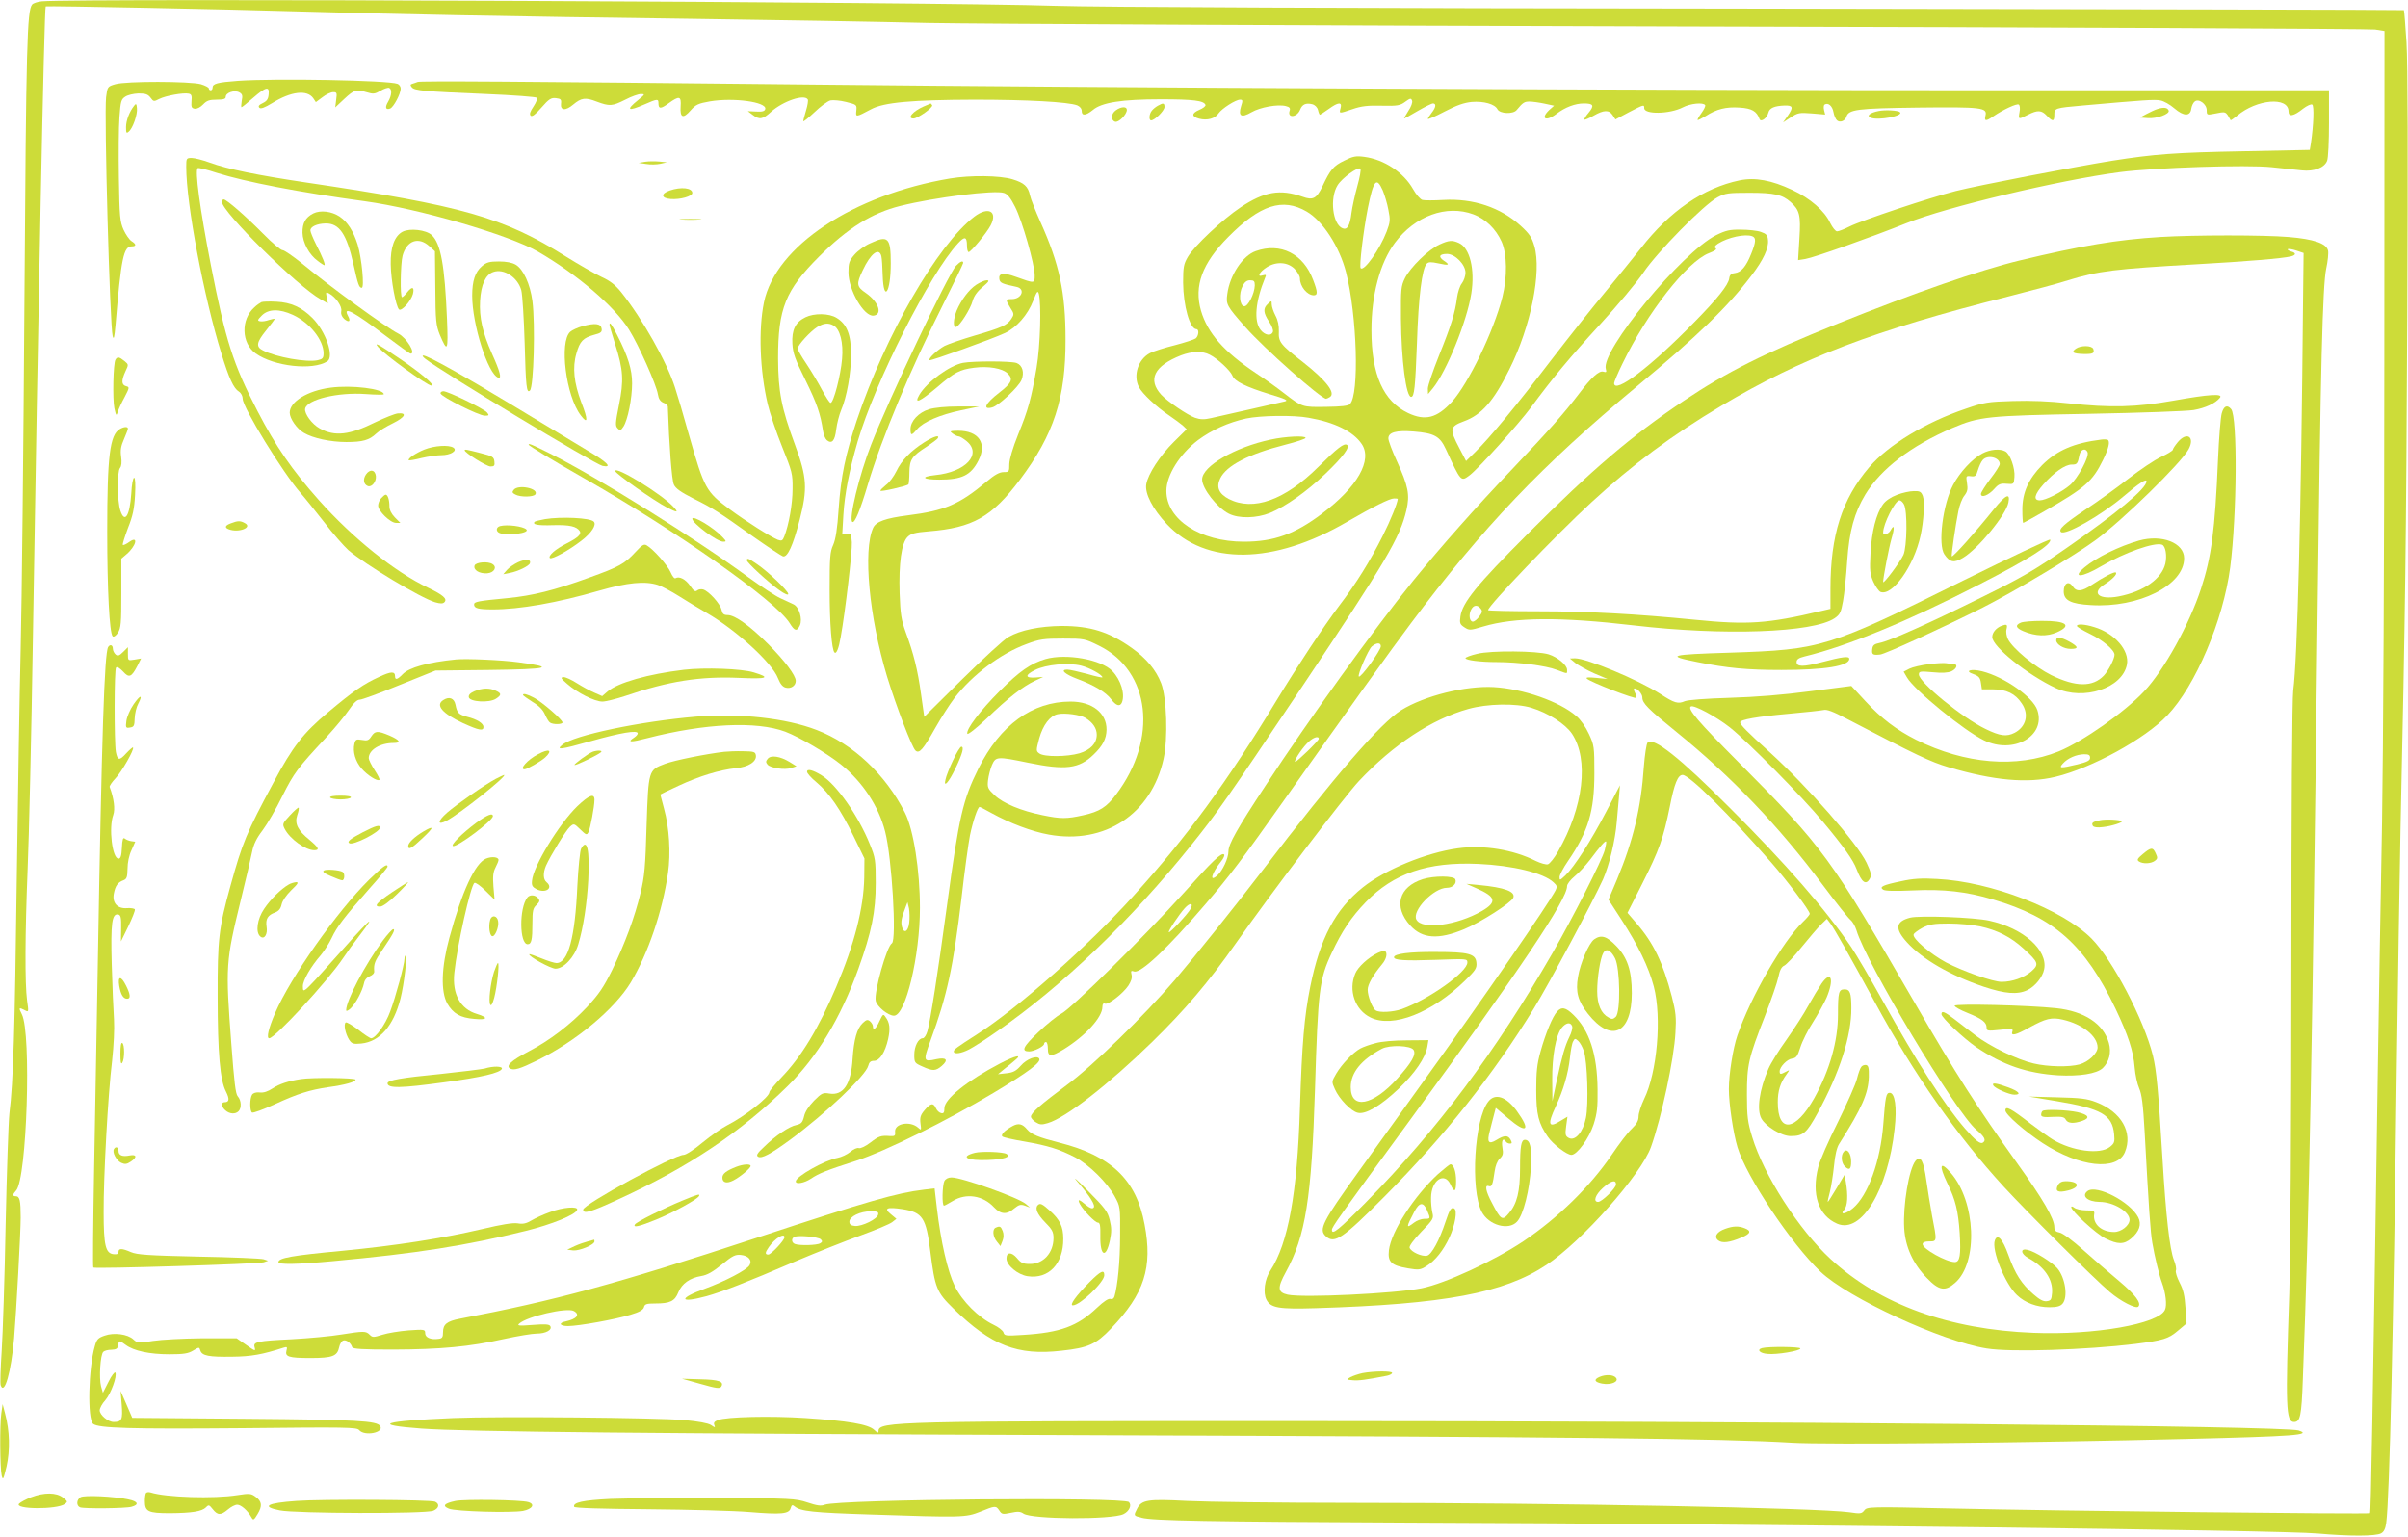 <?xml version="1.0" standalone="no"?>
<!DOCTYPE svg PUBLIC "-//W3C//DTD SVG 20010904//EN"
 "http://www.w3.org/TR/2001/REC-SVG-20010904/DTD/svg10.dtd">
<svg version="1.0" xmlns="http://www.w3.org/2000/svg"
 width="1280pt" height="817pt" viewBox="0 0 1280 817"
 preserveAspectRatio="xMidYMid meet">
<g transform="translate(0,817) scale(0.1,-0.1)"
fill="#cddc39" stroke="none">
<path d="M223 8163 c-23 -2 -46 -10 -52 -17 -27 -33 -32 -207 -41 -1571 -5
-781 -14 -1616 -20 -1855 -6 -239 -15 -795 -21 -1235 -10 -786 -18 -1066 -39
-1235 -5 -47 -14 -312 -20 -590 -5 -278 -15 -580 -21 -672 -6 -92 -9 -175 -5
-184 20 -53 55 72 71 251 12 145 35 563 35 642 0 90 -5 113 -26 113 -18 0 -18
9 2 31 57 63 82 837 30 937 -18 35 -16 38 16 21 21 -11 21 -10 12 52 -12 90
-11 353 3 699 7 162 20 714 28 1225 27 1699 60 3354 68 3361 4 4 995 -16 1312
-26 464 -14 1166 -28 2115 -40 448 -6 1018 -16 1265 -22 248 -5 2068 -14 4045
-19 1977 -4 3618 -12 3645 -16 l50 -8 -1 -1775 c0 -976 -6 -2070 -12 -2430 -7
-360 -17 -972 -23 -1360 -27 -1798 -36 -2310 -41 -2315 -6 -6 -1654 12 -2228
25 -436 10 -445 9 -460 -10 -14 -18 -21 -19 -80 -10 -168 23 -1547 50 -2655
50 -374 0 -763 5 -865 10 -208 11 -241 6 -265 -40 -20 -39 -20 -38 23 -49 58
-16 353 -21 1417 -26 1938 -7 4640 -40 4835 -58 168 -15 308 -15 337 1 15 8
23 25 27 55 18 129 39 1052 56 2407 6 443 15 1014 20 1270 26 1198 30 1529 36
2735 4 856 3 1347 -4 1459 -6 92 -12 170 -14 172 -2 2 -1545 5 -3429 8 -2184
2 -3538 8 -3739 15 -598 21 -5197 41 -5387 24z"/>
<path d="M1265 7740 c-109 -8 -135 -15 -135 -36 0 -8 -4 -14 -10 -14 -5 0 -10
4 -10 10 0 5 -19 15 -42 22 -58 16 -399 17 -455 0 -41 -12 -42 -13 -49 -69
-11 -90 20 -1214 35 -1270 6 -21 9 -8 15 57 30 359 43 420 86 420 26 0 25 12
-1 28 -11 7 -30 34 -42 60 -19 43 -22 69 -25 276 -2 126 -1 271 3 323 6 84 9
95 31 109 13 9 44 16 70 17 37 0 50 -4 64 -22 16 -22 18 -22 47 -7 34 17 127
34 156 28 15 -3 18 -11 15 -40 -2 -31 0 -37 17 -40 12 -2 31 8 45 23 19 20 33
25 72 25 36 0 48 4 48 15 0 22 46 38 72 24 16 -9 19 -17 13 -45 -3 -19 -4 -34
-1 -34 3 0 31 23 62 50 68 59 87 63 82 18 -2 -25 -10 -36 -31 -46 -21 -10 -26
-17 -18 -25 7 -7 27 0 68 25 100 62 185 72 218 26 l14 -21 35 26 c19 15 45 27
57 27 20 0 21 -4 16 -41 l-5 -40 48 45 c53 49 62 52 121 35 32 -10 42 -9 71 8
18 11 39 18 46 16 17 -7 15 -40 -5 -74 -18 -30 -13 -45 11 -36 18 7 56 78 56
106 0 10 -8 22 -17 25 -49 19 -647 30 -848 16z"/>
<path d="M2220 7734 c-8 -3 -21 -8 -29 -10 -10 -3 -11 -7 -2 -18 15 -18 63
-22 396 -36 143 -6 264 -15 269 -20 4 -4 -4 -25 -18 -46 -18 -27 -23 -41 -15
-49 7 -7 25 6 57 43 40 46 52 53 77 50 26 -3 30 -7 27 -30 -4 -36 25 -38 65
-4 43 36 65 39 124 16 70 -26 83 -25 153 10 32 17 70 30 83 30 23 0 22 -2 -15
-32 -67 -54 -55 -62 34 -23 68 30 74 30 74 7 0 -32 12 -32 53 -2 58 42 69 40
65 -16 -4 -60 13 -67 53 -21 27 31 41 37 103 48 125 21 301 -3 294 -40 -3 -12
-14 -16 -48 -14 l-45 2 25 -19 c36 -28 55 -25 98 15 65 58 178 96 196 66 3 -5
-1 -31 -9 -57 -8 -27 -15 -53 -15 -58 0 -5 26 16 59 47 32 31 70 59 85 63 14
3 52 0 83 -8 57 -14 58 -15 55 -46 -4 -36 -3 -36 78 7 68 37 218 50 550 51
281 0 498 -12 546 -30 14 -6 24 -17 24 -30 0 -27 22 -25 59 5 46 40 155 57
361 57 172 0 230 -7 238 -30 2 -6 -13 -18 -33 -26 -42 -18 -42 -36 -1 -47 42
-11 85 0 103 28 18 26 91 73 115 73 14 0 15 -5 5 -35 -16 -53 1 -63 55 -32 46
27 140 44 183 33 20 -5 25 -11 20 -25 -13 -41 40 -35 56 6 11 28 30 37 64 29
15 -4 27 -16 31 -31 3 -14 8 -25 10 -25 2 0 23 14 46 30 52 38 73 39 64 5 -8
-30 -10 -30 64 -5 46 16 82 20 155 18 84 -2 98 1 125 21 26 19 31 20 36 6 4
-9 -5 -33 -20 -55 -14 -22 -24 -40 -22 -40 2 0 35 18 72 40 38 22 74 40 81 40
19 0 16 -21 -7 -50 -11 -14 -20 -28 -20 -32 0 -4 40 13 89 39 65 34 104 47
144 51 64 5 123 -11 137 -39 13 -24 83 -27 102 -4 33 40 41 45 68 45 16 0 52
-5 80 -11 l51 -11 -26 -23 c-49 -47 -17 -63 39 -20 46 35 99 55 145 55 52 0
57 -11 25 -50 -15 -17 -24 -33 -22 -36 3 -2 25 7 49 21 54 31 82 32 101 3 l15
-23 71 38 c81 42 82 42 82 22 0 -34 135 -32 205 4 40 21 109 28 119 12 3 -4
-6 -23 -19 -41 -14 -19 -23 -35 -21 -38 2 -2 21 8 43 21 57 37 108 50 180 45
65 -4 91 -19 106 -61 7 -19 40 5 47 34 6 25 32 36 87 38 43 1 47 -9 17 -53
l-26 -37 41 27 c38 25 47 26 112 21 l71 -6 -6 24 c-3 13 -2 26 3 29 19 12 41
-7 47 -40 3 -18 12 -38 19 -44 16 -14 43 -3 50 20 12 38 57 44 380 48 340 4
370 0 359 -43 -7 -30 2 -31 41 -4 54 37 126 70 136 63 6 -4 8 -20 4 -40 -7
-40 -6 -40 45 -14 51 26 72 25 100 -5 31 -33 40 -32 40 4 0 36 2 37 150 50
328 29 382 33 413 27 19 -3 52 -22 75 -42 50 -43 85 -43 90 -2 2 14 10 32 18
38 21 18 64 -13 64 -46 0 -25 2 -26 38 -19 66 13 62 15 89 -34 1 -2 17 9 35
24 104 88 273 102 273 23 0 -31 27 -26 77 14 21 16 43 26 49 22 11 -7 7 -111
-7 -205 l-6 -36 -345 -7 c-374 -7 -479 -15 -708 -51 -203 -33 -707 -130 -830
-161 -135 -34 -500 -156 -563 -188 -28 -14 -58 -26 -67 -26 -8 0 -24 20 -36
44 -30 65 -107 132 -202 176 -110 52 -198 68 -280 51 -192 -40 -371 -163 -525
-361 -37 -47 -121 -150 -187 -230 -67 -80 -197 -244 -290 -365 -188 -246 -329
-416 -403 -488 l-49 -48 -36 69 c-53 101 -51 114 24 142 94 34 158 106 242
276 114 227 173 519 133 656 -13 45 -26 65 -72 107 -107 98 -253 147 -411 138
-51 -3 -101 -3 -112 0 -11 3 -34 29 -50 58 -50 88 -153 157 -259 171 -44 6
-60 3 -106 -20 -58 -28 -75 -48 -117 -138 -31 -64 -50 -74 -105 -54 -119 42
-203 28 -329 -56 -96 -64 -247 -206 -281 -264 -22 -38 -25 -54 -25 -136 1
-125 36 -248 71 -248 15 0 12 -36 -4 -49 -8 -6 -57 -22 -110 -36 -53 -13 -113
-32 -133 -42 -63 -33 -91 -119 -59 -181 18 -35 95 -107 161 -151 28 -19 60
-43 72 -53 l21 -20 -67 -66 c-75 -74 -139 -173 -148 -227 -8 -49 34 -131 109
-211 208 -221 567 -217 959 12 138 80 226 124 249 124 11 0 20 -1 20 -2 -1
-22 -39 -116 -80 -197 -67 -134 -141 -253 -231 -371 -83 -110 -221 -319 -334
-505 -262 -432 -473 -721 -761 -1039 -236 -262 -617 -599 -829 -734 -111 -71
-125 -82 -125 -92 0 -17 39 -11 82 11 23 12 89 54 147 95 350 243 715 594
1034 992 140 175 182 235 589 842 447 668 520 792 554 938 19 82 10 127 -51
261 -25 54 -45 108 -45 120 0 33 42 44 134 37 111 -9 140 -25 172 -95 81 -175
79 -173 127 -137 47 36 260 272 325 360 114 155 209 269 367 441 91 99 195
223 230 275 74 110 322 362 395 401 41 22 57 24 170 24 132 0 174 -10 218 -49
48 -43 55 -70 47 -194 l-7 -115 38 6 c48 8 349 115 539 191 211 85 809 228
1135 271 187 24 674 40 805 26 61 -6 133 -14 161 -17 64 -7 120 14 134 51 6
15 10 105 10 201 l0 174 -1812 0 c-1912 0 -4655 13 -6238 30 -1624 17 -2095
20 -2110 14z m4995 -554 c-13 -47 -27 -111 -31 -142 -8 -67 -22 -92 -47 -82
-53 20 -70 160 -27 229 24 39 109 100 121 88 5 -5 -3 -46 -16 -93z m135 -22
c10 -24 24 -70 30 -103 11 -54 10 -65 -9 -116 -36 -94 -120 -213 -138 -195 -9
9 14 197 38 320 30 149 46 168 79 94z m-404 -113 c86 -50 174 -187 209 -322
59 -231 71 -651 21 -701 -9 -10 -47 -14 -127 -15 -127 -2 -127 -2 -224 73 -33
26 -100 74 -150 107 -169 113 -256 212 -291 331 -38 132 6 252 145 392 169
171 289 210 417 135z m887 -15 c63 -24 118 -76 149 -145 29 -65 31 -187 4
-295 -46 -181 -180 -458 -268 -556 -80 -87 -142 -103 -233 -60 -132 63 -195
204 -195 441 0 187 45 356 124 463 107 144 275 206 419 152z m-1402 -746 c42
-21 109 -84 120 -111 11 -30 72 -60 199 -99 83 -25 100 -33 80 -38 -14 -3 -97
-22 -185 -42 -88 -20 -181 -41 -208 -47 -36 -8 -56 -8 -85 2 -41 15 -145 86
-179 122 -74 81 -38 154 105 210 58 22 114 24 153 3z m525 -335 c139 -24 237
-73 282 -139 59 -86 -22 -229 -211 -371 -144 -109 -256 -149 -415 -149 -233 0
-412 118 -412 270 0 83 71 196 168 270 73 54 161 94 256 115 75 16 252 19 332
4z"/>
<path d="M6675 6835 c-69 -24 -138 -128 -151 -228 -8 -55 -3 -64 95 -175 100
-114 403 -382 430 -382 3 0 12 4 20 9 33 21 -19 88 -142 185 -121 94 -132 108
-129 164 1 30 -5 60 -18 84 -11 21 -20 48 -20 60 0 20 -1 21 -20 3 -27 -24
-25 -48 6 -95 15 -22 24 -46 20 -55 -9 -23 -42 -18 -65 11 -37 47 -28 151 24
278 7 15 5 17 -13 12 -33 -11 -17 19 23 44 50 31 110 27 146 -9 16 -16 29 -39
29 -51 0 -43 38 -89 73 -90 22 0 22 17 -3 82 -52 139 -173 200 -305 153z m-5
-182 c-1 -45 -37 -115 -57 -111 -24 4 -29 67 -8 107 11 22 23 31 40 31 21 0
25 -5 25 -27z"/>
<path d="M7652 6870 c-58 -26 -156 -122 -184 -179 -21 -43 -22 -58 -21 -216 2
-220 27 -415 54 -415 17 0 22 49 31 285 8 249 27 397 52 423 10 10 23 10 61 2
57 -13 65 -9 30 14 -31 21 -24 36 17 36 42 0 98 -56 98 -100 0 -17 -9 -43 -19
-56 -11 -13 -22 -48 -26 -77 -10 -79 -31 -147 -96 -308 -32 -80 -59 -159 -59
-175 l1 -29 25 30 c72 88 182 357 205 505 20 129 -8 242 -66 268 -35 16 -53
15 -103 -8z"/>
<path d="M6755 5833 c-190 -40 -365 -142 -365 -212 0 -48 79 -150 142 -182 53
-27 147 -25 219 4 84 35 193 112 294 208 95 91 133 143 115 154 -16 10 -50
-16 -152 -117 -179 -178 -346 -237 -476 -171 -53 28 -68 63 -46 109 33 69 151
130 347 180 59 15 107 31 107 36 0 13 -108 8 -185 -9z"/>
<path d="M714 7609 c-26 -32 -44 -80 -44 -115 0 -31 2 -35 14 -24 22 17 48 93
44 125 -2 23 -5 26 -14 14z"/>
<path d="M4910 7604 c-57 -25 -91 -64 -54 -64 22 0 106 59 99 71 -4 5 -7 9 -8
9 -1 -1 -18 -8 -37 -16z"/>
<path d="M6155 7608 c-11 -6 -26 -18 -32 -26 -15 -18 -17 -52 -4 -52 19 0 71
52 71 71 0 22 -7 23 -35 7z"/>
<path d="M5932 7584 c-26 -18 -29 -52 -5 -61 18 -7 63 38 63 63 0 19 -30 18
-58 -2z"/>
<path d="M11470 7591 c-14 -4 -41 -17 -60 -27 l-35 -19 42 -3 c48 -4 117 22
111 40 -6 16 -25 19 -58 9z"/>
<path d="M9987 7580 c-47 -9 -68 -26 -43 -36 41 -16 177 10 155 30 -10 9 -77
13 -112 6z"/>
<path d="M990 7283 c0 -198 93 -689 187 -993 40 -131 65 -185 93 -202 12 -8
20 -24 20 -38 0 -46 214 -394 307 -500 22 -25 78 -95 126 -156 47 -62 106
-128 129 -149 93 -79 382 -253 461 -277 28 -8 41 -8 49 0 18 18 -7 39 -86 77
-177 84 -399 262 -581 466 -143 161 -228 284 -326 473 -131 253 -169 373 -248
776 -59 303 -86 506 -70 516 5 3 50 -8 101 -25 153 -48 435 -103 788 -151 289
-40 763 -178 920 -268 207 -120 407 -291 484 -415 52 -84 145 -292 153 -343 4
-25 13 -38 29 -45 13 -4 24 -14 24 -21 7 -204 21 -392 32 -414 9 -21 38 -41
103 -74 107 -53 135 -72 319 -203 78 -55 149 -102 158 -105 24 -6 53 56 89
195 42 164 39 225 -25 398 -73 198 -89 282 -90 460 0 265 39 362 218 541 152
151 279 231 431 269 184 46 504 86 552 69 19 -6 36 -28 59 -74 38 -75 104
-306 104 -364 0 -44 1 -44 -102 -7 -63 23 -91 19 -86 -12 3 -21 14 -26 91 -42
49 -10 29 -65 -25 -65 -34 0 -34 -3 -7 -47 20 -31 20 -35 5 -58 -22 -34 -51
-47 -195 -89 -68 -20 -140 -45 -160 -55 -37 -20 -88 -67 -80 -76 6 -5 334 113
402 145 61 29 120 96 149 171 20 51 24 56 30 37 14 -52 8 -277 -12 -393 -28
-163 -44 -223 -98 -355 -29 -72 -46 -131 -47 -157 0 -41 -1 -43 -30 -43 -22 0
-48 -14 -90 -50 -146 -122 -222 -155 -420 -180 -117 -15 -169 -33 -184 -67
-54 -119 -21 -474 74 -789 48 -156 133 -380 152 -395 20 -17 40 6 106 123 30
53 75 123 100 156 96 125 247 238 384 288 69 26 91 29 194 29 113 0 116 -1
191 -38 274 -135 315 -495 90 -792 -50 -66 -87 -90 -173 -109 -89 -20 -120
-20 -217 0 -114 23 -210 63 -255 106 -37 35 -39 41 -35 80 3 24 12 60 21 81
20 45 27 46 192 12 198 -41 271 -32 348 43 49 47 68 84 69 132 1 89 -76 150
-191 150 -204 0 -375 -125 -490 -356 -83 -167 -103 -255 -166 -720 -50 -370
-89 -618 -105 -676 -6 -21 -17 -38 -25 -38 -23 0 -45 -42 -45 -88 0 -41 2 -44
43 -62 55 -25 70 -25 103 3 37 32 25 47 -28 36 -70 -16 -72 -11 -32 98 89 241
121 392 165 758 16 143 37 293 45 334 15 73 41 151 51 151 3 0 32 -15 66 -34
94 -52 212 -97 302 -113 298 -54 545 109 610 402 24 108 17 328 -13 403 -27
70 -79 132 -156 187 -121 86 -220 117 -372 117 -117 -1 -220 -22 -284 -59 -25
-14 -135 -116 -246 -225 l-201 -199 -17 120 c-18 130 -39 215 -82 331 -23 64
-28 94 -32 206 -5 159 10 267 42 299 18 18 39 24 112 30 235 19 336 76 485
274 181 241 244 434 243 746 0 249 -32 400 -134 626 -26 58 -51 121 -55 140
-10 48 -31 67 -94 86 -67 20 -222 22 -331 4 -515 -87 -927 -360 -989 -658 -30
-145 -22 -364 20 -542 11 -47 45 -148 76 -225 54 -134 57 -145 56 -226 0 -80
-20 -191 -44 -252 -9 -23 -14 -25 -34 -18 -36 14 -171 99 -257 163 -125 93
-134 108 -215 392 -29 105 -63 219 -75 255 -43 135 -173 365 -287 508 -31 38
-58 59 -104 80 -34 16 -118 64 -187 107 -335 210 -549 271 -1385 395 -255 38
-417 71 -509 105 -38 14 -82 25 -97 25 -28 0 -29 -2 -29 -47z m4780 -2930 c39
-24 60 -55 60 -89 0 -46 -33 -81 -92 -99 -65 -19 -187 -20 -213 -1 -18 13 -18
15 -1 80 20 71 57 121 99 129 37 8 120 -3 147 -20z"/>
<path d="M3430 7310 l-35 -6 40 -6 c22 -4 56 -3 75 1 l35 8 -40 4 c-22 2 -56
2 -75 -1z"/>
<path d="M3560 7157 c-49 -17 -46 -41 5 -45 50 -4 115 14 115 32 0 27 -59 34
-120 13z"/>
<path d="M1180 7096 c0 -52 402 -449 524 -517 l39 -22 -6 32 c-6 28 -5 31 12
21 35 -18 71 -70 65 -94 -3 -15 2 -28 15 -41 26 -22 37 -14 21 15 -30 56 28
25 205 -109 66 -50 123 -91 128 -91 29 0 -22 84 -65 106 -67 34 -364 250 -516
376 -46 37 -91 68 -100 68 -10 0 -56 39 -102 86 -93 94 -196 184 -211 184 -5
0 -9 -6 -9 -14z"/>
<path d="M1665 7035 c-41 -21 -58 -51 -57 -103 1 -52 36 -117 81 -149 16 -13
33 -23 35 -23 8 0 -10 45 -45 113 -16 32 -29 64 -29 72 0 20 35 36 81 37 73 1
112 -57 148 -218 24 -108 30 -124 44 -124 15 0 0 157 -22 230 -23 72 -53 119
-95 148 -43 29 -103 36 -141 17z"/>
<path d="M5179 7018 c-196 -150 -473 -630 -625 -1084 -60 -182 -84 -295 -96
-469 -7 -107 -16 -162 -29 -192 -17 -37 -19 -67 -19 -240 0 -175 11 -318 26
-332 10 -10 23 23 33 83 24 132 62 458 59 503 -3 44 -5 48 -27 45 l-24 -4 6
104 c7 112 30 231 76 391 93 317 384 893 534 1054 35 38 47 35 47 -13 0 -19 4
-34 9 -34 12 0 97 103 117 142 39 75 -13 102 -87 46z"/>
<path d="M3623 7003 c26 -2 68 -2 95 0 26 2 4 3 -48 3 -52 0 -74 -1 -47 -3z"/>
<path d="M2140 6938 c-43 -23 -65 -82 -63 -173 1 -85 27 -223 44 -240 13 -12
64 45 74 82 9 37 -4 42 -29 11 -12 -16 -25 -28 -29 -28 -11 0 -8 180 3 221 22
80 84 102 141 51 l31 -28 2 -194 c1 -178 4 -200 24 -250 41 -97 45 -88 38 85
-12 285 -33 400 -81 445 -30 28 -116 38 -155 18z"/>
<path d="M9123 6920 c-183 -91 -617 -618 -587 -712 5 -16 2 -19 -13 -14 -23 7
-64 -30 -131 -119 -78 -102 -158 -193 -348 -393 -202 -212 -381 -414 -530
-597 -210 -259 -552 -733 -787 -1092 -151 -229 -197 -311 -197 -349 0 -37 -31
-103 -59 -128 -45 -40 -31 11 21 76 12 15 19 31 15 35 -13 13 -61 -33 -218
-208 -199 -221 -594 -611 -647 -638 -22 -11 -78 -56 -123 -99 -81 -77 -93
-102 -48 -102 25 0 79 27 79 40 0 6 5 10 10 10 6 0 10 -16 10 -35 0 -45 16
-45 84 -4 115 71 206 170 206 226 0 15 5 21 14 17 17 -7 95 53 124 96 15 23
21 42 17 58 -5 20 -3 23 14 17 35 -11 180 126 376 355 132 154 200 244 420
555 359 507 567 798 674 940 383 512 698 842 1201 1260 325 270 485 425 610
590 64 84 92 145 88 188 -2 27 -9 34 -38 44 -19 7 -67 12 -106 12 -59 1 -80
-4 -131 -29z m191 -6 c22 -8 20 -31 -6 -95 -27 -67 -53 -97 -87 -101 -19 -2
-27 -10 -29 -28 -5 -35 -62 -107 -184 -231 -233 -239 -428 -387 -428 -326 0 7
20 54 44 103 132 273 345 544 460 588 31 12 44 21 36 26 -9 6 -5 13 13 25 52
33 144 53 181 39z m-1974 -2180 c0 -22 -107 -170 -117 -161 -8 9 50 143 69
160 25 21 48 22 48 1z m-330 -492 c0 -10 -115 -122 -125 -122 -10 0 28 61 61
96 29 32 64 45 64 26z m-682 -905 c-14 -26 -110 -129 -115 -123 -5 5 54 94 85
128 28 31 48 28 30 -5z"/>
<path d="M11485 6910 c-229 -14 -422 -46 -750 -125 -211 -51 -559 -172 -965
-335 -401 -162 -588 -256 -820 -411 -279 -187 -487 -365 -830 -708 -270 -270
-347 -365 -357 -439 -5 -35 -2 -42 21 -57 26 -17 30 -17 100 4 168 50 409 52
801 6 478 -56 952 -39 1067 38 29 20 34 31 45 92 7 39 17 134 22 212 11 160
38 257 97 355 83 136 244 259 461 352 146 62 185 66 728 76 269 5 519 14 555
20 63 11 115 35 140 65 20 24 -57 19 -247 -15 -196 -35 -333 -39 -560 -14 -97
11 -198 15 -293 12 -134 -4 -153 -7 -251 -41 -213 -72 -411 -192 -513 -311
-145 -170 -206 -362 -206 -647 l0 -106 -52 -12 c-282 -67 -389 -74 -668 -46
-313 31 -567 45 -827 45 -150 0 -273 3 -273 6 0 23 358 397 550 574 215 198
427 356 689 512 426 254 813 402 1527 582 122 31 265 69 317 86 163 50 247 60
682 85 267 15 459 31 503 42 28 7 28 19 0 26 -12 4 -20 9 -17 12 4 3 24 0 45
-7 l39 -13 -3 -260 c-10 -1124 -30 -1900 -52 -2065 -6 -46 -10 -622 -10 -1480
0 -807 -5 -1541 -11 -1725 -21 -606 -18 -685 25 -685 33 0 40 31 47 228 34
887 51 1763 79 4122 15 1244 26 1692 45 1781 9 41 13 84 10 97 -9 38 -77 61
-211 72 -133 11 -496 11 -679 0z m-3615 -1975 c11 -13 10 -21 -7 -43 -11 -15
-26 -27 -34 -27 -18 0 -23 38 -9 64 13 25 33 27 50 6z"/>
<path d="M4625 6876 c-28 -12 -65 -39 -83 -60 -28 -32 -32 -44 -32 -94 0 -94
83 -237 134 -230 49 7 26 73 -41 120 -50 34 -52 48 -17 121 42 90 87 124 99
75 3 -13 6 -59 7 -102 5 -148 43 -91 43 64 0 137 -14 151 -110 106z"/>
<path d="M2561 6754 c-35 -30 -51 -77 -51 -156 0 -152 84 -418 139 -436 19 -6
9 33 -34 128 -50 112 -68 192 -63 281 5 86 29 139 70 153 56 20 130 -28 149
-97 6 -23 14 -151 18 -284 6 -227 10 -267 28 -249 20 20 29 351 13 476 -12 90
-48 169 -89 193 -19 11 -50 17 -89 17 -50 0 -66 -4 -91 -26z"/>
<path d="M5082 6757 c-42 -45 -356 -706 -451 -950 -64 -163 -121 -400 -100
-412 12 -8 41 60 83 202 74 247 225 608 393 942 62 124 113 228 113 233 0 15
-16 8 -38 -15z"/>
<path d="M5189 6656 c-39 -26 -80 -81 -104 -138 -18 -46 -20 -91 -2 -86 19 6
76 96 87 138 7 26 25 51 53 74 34 29 38 36 22 36 -11 0 -36 -11 -56 -24z"/>
<path d="M1390 6564 c-8 -4 -26 -16 -38 -28 -73 -65 -69 -191 7 -245 97 -69
303 -92 381 -42 38 25 -8 159 -79 230 -58 58 -114 83 -191 87 -36 2 -72 1 -80
-2z m167 -68 c90 -42 163 -134 163 -204 0 -26 -5 -31 -31 -37 -58 -13 -222 16
-291 52 -39 19 -35 43 17 107 25 31 45 58 45 60 0 3 -13 0 -30 -5 -16 -6 -37
-9 -47 -7 -16 3 -15 7 9 31 35 35 93 36 165 3z"/>
<path d="M4281 6483 c-53 -26 -73 -67 -69 -140 3 -52 14 -82 70 -195 61 -124
79 -178 93 -269 3 -21 12 -42 20 -49 27 -22 43 -4 50 57 4 32 16 78 26 102 30
69 53 198 53 296 0 105 -22 162 -77 195 -40 25 -119 26 -166 3z m149 -43 c35
-18 54 -92 46 -179 -7 -86 -45 -233 -61 -233 -5 0 -25 31 -45 68 -20 38 -57
100 -83 139 -26 38 -47 75 -47 82 0 18 68 92 105 115 34 20 58 23 85 8z"/>
<path d="M3097 6436 c-26 -7 -56 -21 -66 -30 -59 -53 -23 -341 56 -444 38 -51
40 -25 3 69 -39 103 -48 186 -26 260 18 65 36 83 94 99 36 9 43 15 40 33 -4
27 -34 31 -101 13z"/>
<path d="M3240 6443 c0 -5 14 -51 30 -103 43 -135 47 -193 20 -324 -19 -96
-20 -110 -7 -123 13 -14 17 -12 31 9 23 35 46 150 46 230 0 73 -21 142 -79
256 -29 57 -41 74 -41 55z"/>
<path d="M2010 6325 c33 -40 261 -205 283 -205 23 0 -52 64 -165 141 -116 79
-142 93 -118 64z"/>
<path d="M11034 6316 c-26 -19 -15 -26 40 -28 52 -1 61 4 53 27 -8 19 -66 20
-93 1z"/>
<path d="M2261 6262 c95 -74 903 -561 942 -569 55 -11 25 20 -79 81 -54 33
-225 136 -379 229 -282 171 -471 277 -495 277 -7 0 -2 -8 11 -18z"/>
<path d="M614 6258 c-12 -19 -16 -209 -6 -258 9 -41 11 -43 18 -20 4 14 20 49
36 78 27 52 27 54 8 59 -25 7 -25 31 -3 79 17 36 17 36 -6 55 -27 22 -37 24
-47 7z"/>
<path d="M5119 6241 c-72 -14 -193 -103 -232 -170 -30 -52 1 -38 94 40 93 80
120 94 197 104 76 10 151 -3 179 -31 30 -30 21 -50 -46 -102 -74 -57 -90 -92
-37 -78 33 8 140 108 156 146 16 40 5 78 -26 90 -29 11 -230 11 -285 1z"/>
<path d="M1757 6109 c-123 -16 -217 -75 -217 -133 0 -31 38 -86 75 -107 48
-29 143 -49 226 -49 87 0 122 10 159 45 14 14 54 38 89 55 65 32 77 57 25 52
-16 -2 -69 -23 -119 -47 -137 -68 -215 -77 -295 -33 -41 22 -83 79 -78 105 9
49 174 89 323 78 52 -4 95 -4 95 -1 0 29 -171 50 -283 35z"/>
<path d="M2342 6078 c6 -19 204 -118 235 -118 23 0 24 2 12 17 -17 20 -207
113 -232 113 -10 0 -17 -6 -15 -12z"/>
<path d="M4938 5994 c-55 -17 -98 -63 -98 -105 0 -36 5 -36 35 -1 33 39 121
77 235 101 l95 20 -110 0 c-67 0 -128 -6 -157 -15z"/>
<path d="M11810 5973 c-6 -21 -15 -132 -20 -248 -16 -375 -35 -517 -90 -684
-62 -190 -197 -435 -303 -547 -103 -110 -325 -266 -454 -319 -223 -90 -497
-68 -758 62 -105 53 -184 113 -268 204 l-76 82 -218 -28 c-143 -19 -290 -31
-428 -35 -128 -4 -221 -11 -239 -18 -36 -16 -56 -10 -131 39 -119 76 -391 189
-453 189 l-27 -1 29 -24 c17 -13 62 -38 100 -55 l71 -30 -60 6 c-42 4 -57 3
-50 -4 17 -18 260 -112 263 -102 2 5 -2 18 -8 29 -6 13 -7 21 -1 21 16 0 41
-30 41 -48 0 -31 29 -60 182 -184 292 -237 542 -498 778 -814 71 -95 137 -178
147 -185 10 -8 24 -32 31 -54 51 -174 530 -972 638 -1062 44 -37 53 -56 34
-68 -14 -9 -40 12 -95 75 -115 134 -256 353 -436 677 -66 119 -142 248 -168
287 -134 198 -349 445 -646 741 -266 267 -406 378 -437 347 -6 -6 -15 -64 -20
-129 -15 -220 -57 -393 -142 -597 l-46 -109 70 -108 c87 -134 144 -251 171
-354 43 -165 18 -457 -52 -599 -16 -34 -29 -75 -29 -91 0 -23 -10 -41 -36 -66
-20 -18 -68 -81 -107 -139 -115 -169 -285 -335 -469 -459 -159 -106 -416 -225
-541 -250 -141 -28 -632 -52 -712 -34 -54 12 -56 36 -10 120 105 191 137 394
155 972 16 528 23 585 89 725 54 116 104 190 180 269 148 154 331 216 599 204
182 -8 347 -48 400 -98 19 -17 20 -23 11 -42 -38 -73 -388 -580 -703 -1017
-121 -168 -275 -382 -343 -477 -195 -271 -215 -310 -175 -346 46 -42 90 -11
312 212 318 320 578 648 795 1002 82 134 310 561 366 684 33 75 65 207 73 305
4 41 9 102 12 135 l5 60 -73 -140 c-81 -156 -170 -294 -217 -339 -29 -27 -31
-28 -31 -9 0 11 20 49 44 84 109 160 141 265 141 469 0 139 -1 148 -29 208
-17 37 -45 77 -67 95 -90 78 -283 145 -439 154 -150 8 -368 -46 -492 -123
-108 -67 -349 -344 -738 -853 -143 -187 -355 -452 -465 -581 -165 -192 -435
-456 -575 -559 -138 -103 -190 -148 -190 -168 0 -7 11 -20 25 -29 22 -14 32
-15 65 -5 95 28 321 204 554 431 175 171 300 318 444 523 197 280 575 778 656
865 184 195 388 329 582 383 100 28 252 31 334 6 89 -27 181 -86 216 -138 91
-137 61 -391 -74 -626 -20 -35 -44 -65 -54 -68 -9 -3 -38 5 -65 18 -119 60
-277 86 -414 67 -168 -23 -388 -114 -505 -208 -147 -118 -227 -271 -279 -527
-32 -159 -44 -302 -55 -645 -14 -456 -63 -721 -157 -865 -31 -46 -40 -118 -21
-155 23 -44 65 -51 263 -45 682 21 1000 80 1225 230 189 125 504 481 556 627
56 157 123 470 130 608 5 80 2 110 -19 191 -47 180 -97 285 -188 390 l-48 56
78 154 c91 180 113 243 147 410 24 123 43 169 68 169 36 0 246 -208 471 -465
85 -97 205 -257 205 -273 0 -5 -16 -24 -36 -43 -108 -104 -278 -398 -349 -605
-23 -67 -45 -205 -45 -284 0 -78 23 -234 46 -310 46 -154 285 -513 441 -661
147 -140 644 -370 883 -408 127 -21 527 -8 790 24 149 19 177 27 229 72 l44
37 -6 84 c-4 63 -11 95 -31 133 -14 27 -23 56 -20 64 4 8 -1 33 -10 55 -23 58
-43 238 -61 540 -22 364 -32 470 -51 548 -48 192 -215 510 -326 622 -155 156
-536 303 -821 317 -81 5 -129 2 -191 -12 -97 -20 -118 -30 -96 -45 10 -7 65
-8 155 -4 167 8 288 -6 429 -48 326 -96 489 -242 651 -580 68 -143 95 -225
102 -313 3 -38 14 -89 24 -111 14 -32 21 -86 29 -230 22 -404 31 -536 41 -592
12 -72 38 -177 51 -211 20 -54 28 -121 16 -145 -33 -75 -377 -135 -698 -122
-449 17 -818 151 -1079 392 -169 156 -356 447 -417 649 -24 79 -28 107 -28
225 0 159 8 194 96 419 33 85 65 177 71 206 7 36 17 55 31 61 11 5 53 49 92
98 40 49 86 103 103 120 l32 31 19 -25 c21 -28 103 -173 237 -420 207 -382
434 -706 685 -980 128 -139 480 -489 563 -559 57 -49 139 -91 151 -78 19 18
-15 63 -99 134 -52 43 -138 118 -192 166 -57 51 -110 91 -127 94 -21 4 -28 11
-28 29 0 45 -60 148 -197 339 -213 298 -325 473 -543 850 -455 785 -484 825
-941 1285 -212 213 -271 282 -251 294 16 10 136 -55 207 -111 100 -80 383
-367 496 -503 111 -133 160 -203 178 -251 27 -71 50 -88 71 -49 9 17 6 32 -18
83 -48 102 -317 408 -514 587 -124 112 -158 147 -158 160 0 14 89 30 257 45
89 8 172 17 186 20 17 5 51 -8 123 -46 377 -197 445 -229 542 -258 241 -71
418 -87 568 -51 192 46 477 202 595 327 149 156 297 504 334 787 36 280 39
800 5 841 -21 25 -39 17 -50 -22z m-700 -1832 c0 -14 -14 -22 -67 -35 -92 -22
-101 -21 -77 5 25 28 71 48 112 49 25 0 32 -4 32 -19z m-2580 -491 c-14 -53
-170 -360 -277 -546 -303 -526 -614 -942 -993 -1327 -143 -145 -180 -175 -180
-146 0 16 31 59 415 584 588 804 835 1172 835 1244 0 11 18 34 40 52 22 18 59
58 82 88 54 72 80 102 85 97 3 -2 -1 -23 -7 -46z m60 -1777 c0 -20 -75 -93
-95 -93 -28 0 -15 38 25 74 43 39 70 46 70 19z"/>
<path d="M637 5889 c-53 -31 -67 -142 -67 -544 0 -311 12 -541 29 -558 5 -5
17 2 28 19 16 25 18 50 18 211 l0 183 27 23 c51 43 66 101 17 67 -16 -12 -33
-20 -36 -17 -3 3 10 43 27 89 26 65 34 103 38 176 3 58 1 92 -5 92 -6 0 -13
-38 -15 -83 -8 -120 -35 -162 -58 -92 -17 50 -18 208 -2 227 8 10 10 30 6 60
-5 34 -1 57 15 93 11 26 21 51 21 56 0 12 -21 11 -43 -2z"/>
<path d="M5064 5865 c11 -8 25 -15 32 -15 7 0 26 -12 43 -26 82 -69 -6 -164
-168 -180 -81 -9 -67 -24 22 -24 120 0 168 23 208 102 47 92 1 158 -108 158
-44 -1 -47 -2 -29 -15z"/>
<path d="M4914 5819 c-72 -45 -122 -97 -149 -154 -14 -28 -38 -61 -55 -73 -16
-13 -30 -26 -30 -31 0 -7 138 24 149 34 2 3 5 32 5 64 1 68 13 86 93 137 28
19 54 38 58 44 12 20 -22 10 -71 -21z"/>
<path d="M11576 5819 c-14 -17 -26 -35 -26 -40 0 -5 -28 -22 -62 -38 -35 -16
-112 -68 -173 -115 -60 -47 -165 -123 -232 -167 -111 -75 -142 -103 -128 -117
21 -22 213 87 333 189 82 70 122 96 122 80 0 -38 -158 -169 -420 -351 -176
-122 -240 -159 -455 -265 -283 -140 -488 -232 -543 -243 -30 -6 -38 -13 -40
-35 -3 -27 3 -31 42 -27 28 3 324 139 546 250 167 85 486 275 600 359 141 103
456 411 494 483 35 66 -10 95 -58 37z"/>
<path d="M11170 5833 c-145 -18 -236 -57 -315 -136 -72 -73 -105 -146 -105
-236 0 -39 2 -71 5 -71 2 0 53 28 112 62 215 123 256 158 312 273 30 61 39
100 24 107 -5 2 -19 3 -33 1z m-73 -68 c9 -25 -54 -141 -95 -175 -47 -39 -129
-80 -159 -80 -36 0 -29 31 19 85 57 64 115 105 150 105 29 0 32 3 42 53 7 29
33 37 43 12z"/>
<path d="M2810 5806 c0 -6 129 -84 290 -176 494 -281 1021 -652 1097 -772 27
-44 39 -47 55 -13 15 34 -4 98 -34 112 -13 6 -44 21 -71 33 -26 12 -100 61
-165 108 -280 206 -807 535 -1059 661 -100 50 -113 55 -113 47z"/>
<path d="M2256 5780 c-45 -18 -91 -49 -83 -57 2 -2 33 3 68 12 35 8 82 15 105
15 49 0 88 24 64 40 -24 16 -101 11 -154 -10z"/>
<path d="M2470 5776 c0 -13 117 -86 137 -86 20 0 24 4 21 27 -3 24 -10 28 -73
44 -77 20 -85 21 -85 15z"/>
<path d="M10537 5759 c-53 -28 -119 -99 -155 -167 -55 -103 -82 -319 -46 -370
29 -42 51 -46 98 -18 80 47 229 228 242 294 11 54 -14 43 -77 -35 -101 -126
-219 -257 -224 -251 -4 4 21 173 35 241 6 31 20 68 32 82 16 21 19 34 14 66
-6 39 -6 40 21 37 23 -3 28 2 37 33 6 20 17 44 25 53 25 30 91 15 91 -21 0 -8
-22 -43 -50 -79 -27 -36 -50 -72 -50 -80 0 -23 40 -8 71 27 22 25 33 30 65 27
39 -3 39 -3 42 36 4 47 -23 122 -48 136 -29 16 -82 11 -123 -11z"/>
<path d="M1945 5647 c-17 -26 -12 -52 10 -61 21 -8 46 23 43 53 -4 34 -32 39
-53 8z"/>
<path d="M3270 5666 c0 -13 207 -159 277 -195 55 -28 62 -27 32 5 -63 68 -309
219 -309 190z"/>
<path d="M2731 5566 c-10 -12 -8 -17 8 -25 26 -15 98 -14 107 1 19 31 -91 54
-115 24z"/>
<path d="M10083 5539 c-32 -12 -61 -32 -74 -51 -36 -50 -60 -145 -66 -259 -5
-92 -3 -111 15 -152 12 -26 29 -50 38 -54 63 -24 178 138 213 300 17 77 23
181 12 210 -9 23 -16 27 -48 26 -21 0 -62 -9 -90 -20z m38 -51 c19 -35 16
-225 -3 -268 -18 -39 -108 -159 -108 -144 0 23 31 184 45 232 17 57 14 78 -5
43 -10 -20 -40 -30 -40 -13 0 47 64 172 87 172 7 0 18 -10 24 -22z"/>
<path d="M2027 5522 c-10 -10 -17 -28 -17 -40 0 -29 65 -92 95 -92 l23 0 -29
29 c-19 20 -29 40 -29 59 0 35 -9 62 -20 62 -4 0 -14 -8 -23 -18z"/>
<path d="M2897 5410 c-27 -5 -52 -11 -55 -14 -14 -15 17 -21 99 -18 86 2 124
-6 141 -32 10 -16 -10 -35 -71 -66 -58 -29 -99 -65 -88 -77 10 -9 100 40 167
92 55 42 83 86 66 102 -19 20 -173 27 -259 13z"/>
<path d="M3680 5412 c0 -24 132 -122 164 -122 18 0 18 2 -5 26 -45 49 -159
117 -159 96z"/>
<path d="M1228 5388 c-31 -11 -36 -23 -12 -32 53 -20 129 10 85 33 -23 13 -37
13 -73 -1z"/>
<path d="M2658 5373 c-22 -6 -23 -29 -2 -37 43 -16 162 0 142 19 -17 17 -102
28 -140 18z"/>
<path d="M10435 5083 c-717 -356 -752 -367 -1238 -383 -325 -10 -345 -16 -174
-50 159 -32 264 -42 447 -42 228 0 360 21 360 59 0 16 -34 12 -148 -18 -96
-25 -132 -25 -132 1 0 14 10 22 43 30 227 55 546 186 925 381 266 136 389 214
380 240 -2 5 -210 -93 -463 -218z"/>
<path d="M11370 5296 c-105 -30 -227 -90 -289 -142 -71 -59 -15 -56 89 6 124
73 284 129 323 114 18 -7 27 -57 17 -101 -19 -80 -114 -148 -248 -174 -105
-20 -149 18 -74 65 41 26 68 54 59 62 -6 7 -66 -24 -127 -65 -53 -36 -82 -39
-102 -9 -21 32 -48 18 -48 -26 0 -48 38 -67 144 -73 254 -16 496 105 496 249
0 82 -118 128 -240 94z"/>
<path d="M3378 5235 c-57 -62 -87 -79 -246 -136 -187 -68 -301 -96 -434 -109
-158 -15 -178 -19 -178 -34 0 -20 23 -26 99 -26 143 0 343 35 567 100 150 43
242 52 311 30 21 -7 72 -34 113 -60 41 -26 107 -66 147 -89 154 -89 348 -266
378 -346 13 -32 25 -47 42 -51 27 -7 53 10 53 36 0 29 -58 106 -146 195 -98
98 -177 155 -216 155 -21 0 -28 6 -33 29 -7 31 -66 97 -97 107 -10 3 -25 1
-32 -5 -10 -9 -19 -3 -37 24 -24 35 -58 53 -78 41 -6 -4 -17 10 -26 31 -16 38
-94 125 -128 144 -14 8 -25 1 -59 -36z"/>
<path d="M2754 5181 c-21 -10 -48 -28 -59 -41 l-20 -23 35 7 c43 8 103 37 107
52 7 21 -23 23 -63 5z"/>
<path d="M3970 5191 c0 -12 116 -119 173 -159 28 -20 47 -28 47 -20 0 16 -106
118 -165 158 -46 32 -55 35 -55 21z"/>
<path d="M2523 5164 c-9 -24 25 -45 67 -42 37 3 54 33 28 49 -24 16 -88 10
-95 -7z"/>
<path d="M10743 4860 c-33 -13 -28 -29 13 -46 64 -27 125 -29 177 -6 84 37 51
62 -80 61 -48 0 -98 -4 -110 -9z"/>
<path d="M10640 4843 c-29 -11 -50 -36 -50 -60 0 -51 188 -201 337 -271 149
-69 355 -1 379 125 14 75 -66 167 -174 199 -51 16 -92 18 -92 6 0 -5 32 -24
71 -43 65 -31 129 -85 129 -110 0 -22 -33 -86 -57 -111 -59 -62 -150 -61 -280
3 -86 43 -202 139 -229 190 -8 17 -12 39 -8 54 6 25 2 28 -26 18z"/>
<path d="M10930 4766 c0 -22 40 -46 77 -46 43 0 42 11 -6 38 -45 25 -71 28
-71 8z"/>
<path d="M575 4730 c-20 -33 -34 -463 -55 -1680 -6 -338 -15 -840 -20 -1115
-5 -275 -7 -502 -4 -504 8 -8 881 19 906 28 l23 8 -24 8 c-14 4 -169 11 -345
14 -268 6 -327 10 -360 24 -48 21 -66 21 -66 1 0 -11 -8 -14 -27 -12 -42 5
-52 48 -52 223 -1 188 23 627 45 806 9 83 13 168 10 220 -3 46 -9 178 -12 292
-6 220 1 272 35 265 13 -3 16 -17 15 -73 l-1 -70 39 80 c21 44 37 84 35 90 -2
5 -20 8 -40 7 -52 -5 -81 27 -72 76 8 43 21 61 51 72 18 7 21 17 22 62 0 32 8
71 21 98 l20 45 -22 3 c-12 2 -27 8 -34 14 -9 7 -13 -5 -15 -49 -2 -43 -7 -58
-18 -58 -33 0 -53 163 -28 232 11 30 4 88 -19 149 -2 5 12 26 31 46 32 33 102
155 93 164 -2 2 -18 -12 -36 -31 -36 -40 -46 -39 -55 7 -9 53 -9 439 1 449 6
6 20 -3 37 -21 32 -36 45 -31 77 31 l19 38 -35 -6 c-35 -6 -35 -5 -35 30 l0
36 -25 -25 c-21 -21 -29 -23 -40 -14 -8 7 -15 21 -15 31 0 20 -15 25 -25 9z"/>
<path d="M7853 4694 c-35 -8 -63 -19 -63 -23 0 -11 78 -21 167 -21 111 0 261
-19 317 -41 62 -23 56 -23 56 0 0 25 -50 67 -98 82 -61 19 -307 21 -379 3z"/>
<path d="M5558 4666 c-79 -23 -138 -64 -244 -170 -102 -102 -180 -204 -172
-227 2 -7 47 28 104 82 114 110 191 169 254 199 l45 21 -40 -3 c-57 -4 -58 13
-3 40 58 29 176 40 245 23 45 -11 113 -49 113 -62 0 -3 -37 5 -81 18 -45 12
-93 23 -106 23 -40 0 -12 -25 55 -50 88 -33 150 -70 178 -107 27 -36 48 -42
58 -17 17 44 -6 119 -51 166 -59 62 -246 95 -355 64z"/>
<path d="M2425 4664 c-151 -15 -251 -43 -285 -79 -27 -28 -40 -32 -40 -11 0
28 -21 27 -85 -3 -83 -38 -135 -74 -270 -187 -133 -111 -189 -183 -291 -374
-145 -270 -165 -319 -229 -550 -62 -224 -69 -284 -68 -590 0 -299 13 -444 44
-503 20 -40 18 -57 -7 -57 -20 0 -18 -24 4 -43 22 -20 53 -22 70 -5 17 17 15
58 -4 79 -12 13 -19 76 -34 275 -32 421 -30 441 50 769 27 110 54 225 60 256
8 40 23 72 56 115 24 32 72 114 105 182 62 123 80 148 236 315 45 49 98 113
118 143 25 37 43 54 57 54 12 0 107 35 212 78 l191 77 283 3 c321 4 361 14
157 41 -86 12 -276 20 -330 15z"/>
<path d="M10253 4639 c-40 -5 -87 -16 -103 -24 l-31 -16 18 -31 c39 -67 302
-282 409 -334 156 -76 330 22 284 160 -23 70 -175 177 -294 207 -60 15 -97 2
-46 -15 29 -11 36 -19 40 -47 l5 -34 60 0 c70 0 118 -23 152 -75 40 -58 23
-124 -38 -156 -43 -22 -78 -17 -154 20 -125 60 -355 249 -355 290 0 17 7 18
73 12 50 -5 82 -3 100 5 30 14 36 39 10 39 -10 0 -27 2 -38 4 -11 2 -53 0 -92
-5z"/>
<path d="M3635 4609 c-191 -23 -349 -68 -405 -115 l-29 -25 -43 19 c-24 10
-65 33 -92 50 -28 18 -59 32 -70 32 -18 -1 -15 -7 19 -36 53 -47 146 -94 187
-94 18 0 73 14 122 30 230 79 399 105 604 96 152 -7 172 1 79 29 -64 20 -262
27 -372 14z"/>
<path d="M2522 4495 c-23 -10 -32 -20 -30 -32 5 -25 109 -31 144 -8 31 20 30
29 -1 43 -34 16 -72 14 -113 -3z"/>
<path d="M2780 4475 c0 -3 23 -19 51 -37 35 -21 56 -43 66 -67 9 -20 20 -39
27 -43 16 -11 66 -10 66 1 0 15 -110 110 -151 131 -38 20 -59 25 -59 15z"/>
<path d="M710 4425 c-18 -26 -35 -65 -38 -87 -5 -37 -3 -40 19 -36 21 3 24 9
25 49 1 25 9 60 19 78 26 50 11 48 -25 -4z"/>
<path d="M2358 4449 c-46 -27 -8 -72 104 -124 84 -38 108 -43 108 -20 0 19
-34 41 -87 54 -46 13 -53 20 -62 65 -7 34 -33 44 -63 25z"/>
<path d="M3701 4360 c-296 -25 -652 -99 -712 -150 -36 -29 -10 -26 153 20 156
44 248 60 248 41 0 -6 -9 -16 -20 -23 -39 -25 -18 -26 73 -2 304 78 578 91
731 34 76 -29 222 -115 298 -176 113 -91 199 -221 233 -355 36 -138 62 -577
36 -594 -28 -17 -96 -261 -86 -306 7 -31 66 -79 97 -79 62 0 138 318 138 573
0 200 -34 417 -80 507 -104 204 -276 365 -469 439 -163 63 -409 90 -640 71z
m1132 -1097 c-6 -48 -29 -58 -39 -19 -6 25 -2 47 19 101 l11 29 8 -34 c3 -19
4 -54 1 -77z"/>
<path d="M1974 4255 c-14 -22 -22 -24 -50 -19 -30 5 -34 3 -40 -20 -10 -42 5
-94 38 -132 31 -36 85 -70 95 -60 3 3 -9 26 -26 52 -17 26 -31 55 -31 63 0 44
60 81 133 81 41 0 33 15 -22 39 -64 27 -77 26 -97 -4z"/>
<path d="M5066 4128 c-19 -40 -37 -86 -40 -102 -12 -48 17 -16 53 59 38 80 47
115 31 115 -6 0 -26 -33 -44 -72z"/>
<path d="M2860 4160 c-56 -29 -101 -80 -72 -80 14 0 87 42 110 63 42 39 21 49
-38 17z"/>
<path d="M3150 4173 c-23 -9 -101 -66 -96 -70 5 -5 126 54 141 68 10 10 -20
11 -45 2z"/>
<path d="M3850 4173 c-95 -11 -265 -45 -315 -64 -88 -33 -88 -32 -98 -328 -6
-217 -11 -272 -32 -358 -31 -129 -82 -267 -151 -410 -45 -91 -70 -128 -132
-195 -90 -96 -202 -181 -312 -238 -91 -48 -122 -76 -100 -90 21 -13 53 -3 145
42 207 102 412 273 498 415 92 154 168 376 198 582 15 104 7 240 -21 341 -11
41 -20 75 -20 76 0 1 44 22 98 47 107 50 217 84 304 93 66 6 111 35 106 68 -3
19 -10 21 -68 22 -36 1 -81 -1 -100 -3z"/>
<path d="M4081 4136 c-11 -13 -11 -19 -1 -31 15 -18 91 -30 126 -18 l28 9 -37
23 c-49 30 -99 38 -116 17z"/>
<path d="M4290 4067 c0 -8 22 -33 50 -56 68 -57 128 -144 197 -286 l58 -119
-1 -101 c-3 -162 -52 -354 -149 -582 -94 -221 -185 -371 -291 -481 -35 -37
-64 -72 -64 -78 0 -27 -131 -129 -225 -177 -28 -14 -86 -55 -130 -91 -45 -38
-89 -66 -101 -66 -51 0 -534 -264 -534 -291 0 -25 39 -14 190 56 370 170 651
358 896 600 157 155 282 361 377 625 70 195 92 302 92 455 0 122 -2 135 -31
206 -61 152 -179 320 -257 367 -47 29 -77 36 -77 19z"/>
<path d="M2635 4029 c-60 -32 -207 -135 -259 -180 -51 -45 -52 -68 -3 -43 68
35 331 244 306 244 -2 0 -22 -10 -44 -21z"/>
<path d="M1755 3930 c3 -5 28 -10 55 -10 27 0 52 5 55 10 4 6 -17 10 -55 10
-38 0 -59 -4 -55 -10z"/>
<path d="M3068 3883 c-96 -93 -234 -319 -240 -395 -3 -26 2 -34 25 -46 48 -23
90 7 52 38 -18 15 -19 49 -3 87 24 54 106 188 127 207 21 19 22 19 55 -13 32
-31 35 -32 44 -15 10 20 32 137 32 172 0 36 -28 26 -92 -35z"/>
<path d="M1541 3835 c-40 -43 -41 -46 -27 -73 28 -53 110 -112 156 -112 31 0
24 14 -25 55 -62 50 -80 86 -65 131 7 20 10 37 7 40 -2 2 -23 -16 -46 -41z"/>
<path d="M2532 3796 c-75 -56 -139 -119 -124 -124 22 -7 212 135 212 159 0 19
-30 7 -88 -35z"/>
<path d="M11162 3809 c-39 -8 -46 -14 -37 -30 5 -7 24 -10 54 -6 46 5 107 25
100 31 -10 8 -87 12 -117 5z"/>
<path d="M1928 3745 c-67 -35 -85 -50 -71 -58 21 -13 163 60 163 83 0 17 -22
11 -92 -25z"/>
<path d="M2250 3749 c-47 -28 -80 -60 -80 -76 0 -24 18 -14 77 42 61 57 62 69
3 34z"/>
<path d="M3089 3658 c-6 -11 -15 -100 -20 -197 -12 -277 -49 -411 -111 -411
-10 0 -46 11 -80 25 -34 14 -63 24 -64 22 -10 -9 113 -77 139 -77 43 0 101 61
121 130 27 89 46 217 53 341 8 161 -6 226 -38 167z"/>
<path d="M11390 3629 c-29 -24 -32 -31 -20 -39 21 -14 63 -12 84 3 15 11 16
17 5 40 -15 34 -25 33 -69 -4z"/>
<path d="M2583 3605 c-58 -25 -127 -173 -194 -420 -43 -157 -47 -287 -11 -351
31 -53 69 -75 143 -81 70 -7 78 7 15 26 -89 26 -133 106 -121 219 15 145 87
466 107 478 5 4 32 -15 59 -42 l48 -47 -6 69 c-4 54 -2 77 11 102 9 17 16 35
16 40 0 16 -36 20 -67 7z"/>
<path d="M1962 3493 c-170 -168 -418 -519 -500 -710 -34 -79 -47 -133 -31
-133 31 0 310 303 392 425 22 33 61 87 87 120 106 138 51 85 -153 -145 -61
-69 -119 -131 -129 -138 -16 -12 -18 -10 -18 15 0 31 42 104 96 166 18 22 44
62 57 90 28 60 66 110 200 262 54 60 97 113 97 117 0 20 -25 2 -98 -69z"/>
<path d="M1722 3542 c-10 -6 1 -15 37 -30 27 -12 54 -22 60 -22 13 0 15 36 3
44 -18 11 -88 16 -100 8z"/>
<path d="M7563 3496 c-128 -41 -157 -146 -67 -246 64 -71 150 -77 287 -20 87
36 251 141 261 167 13 33 -46 55 -184 68 l-65 6 52 -23 c105 -46 112 -73 31
-121 -134 -77 -319 -102 -349 -46 -25 47 92 169 162 169 31 0 54 23 45 45 -7
19 -112 20 -173 1z"/>
<path d="M1534 3467 c-40 -23 -96 -78 -130 -129 -37 -54 -47 -125 -20 -147 21
-18 40 12 33 53 -6 40 6 61 46 75 19 8 29 20 34 43 4 19 24 48 51 75 35 33 41
43 26 43 -10 -1 -29 -6 -40 -13z"/>
<path d="M2085 3427 c-83 -56 -101 -77 -65 -77 14 0 48 25 89 65 36 35 63 65
60 65 -3 0 -41 -24 -84 -53z"/>
<path d="M2803 3398 c-44 -56 -42 -248 2 -248 20 0 25 24 25 110 0 68 3 82 22
99 17 17 19 23 8 36 -15 18 -44 20 -57 3z"/>
<path d="M2605 3277 c-9 -33 -2 -80 11 -84 15 -5 37 49 32 78 -4 33 -36 37
-43 6z"/>
<path d="M10153 3291 c-77 -20 -82 -58 -17 -130 81 -90 231 -177 409 -237 114
-38 179 -43 232 -18 41 20 81 69 89 111 20 102 -110 218 -291 258 -79 18 -372
29 -422 16z m372 -46 c92 -20 163 -56 230 -117 82 -75 86 -85 41 -124 -38 -32
-100 -54 -156 -54 -46 0 -203 55 -295 103 -84 45 -180 127 -173 149 2 7 24 23
48 36 37 18 60 22 140 22 52 0 126 -7 165 -15z"/>
<path d="M2034 3168 c-94 -127 -194 -318 -194 -369 0 -7 11 -2 24 10 27 26 62
92 71 134 3 17 15 31 31 37 15 6 25 17 23 27 -3 38 3 54 45 115 57 84 69 108
56 108 -5 0 -31 -28 -56 -62z"/>
<path d="M8474 3176 c-28 -20 -74 -126 -86 -200 -14 -79 0 -129 53 -196 124
-157 233 -105 233 110 0 119 -23 189 -83 251 -50 52 -80 61 -117 35z m111
-101 c27 -54 30 -284 4 -311 -14 -13 -21 -14 -38 -4 -40 21 -61 69 -61 141 0
71 16 173 32 202 15 28 41 16 63 -28z"/>
<path d="M7324 3104 c-50 -24 -106 -75 -120 -110 -38 -90 -1 -194 82 -234 118
-57 326 25 502 197 56 55 63 66 60 95 -4 47 -41 57 -218 57 -138 1 -220 -10
-220 -28 0 -16 56 -20 223 -14 163 6 167 6 167 -14 0 -51 -206 -197 -349 -248
-46 -16 -118 -20 -138 -7 -18 11 -43 76 -43 110 0 28 28 77 76 135 24 28 31
61 16 71 -4 2 -21 -2 -38 -10z"/>
<path d="M2150 3073 c0 -30 -47 -204 -76 -281 -25 -69 -78 -142 -101 -142 -6
0 -37 20 -68 45 -32 24 -62 42 -67 39 -13 -8 -2 -61 18 -92 14 -21 22 -24 64
-20 99 10 172 94 209 240 19 76 37 228 27 228 -3 0 -6 -8 -6 -17z"/>
<path d="M2626 3003 c-19 -61 -30 -158 -20 -174 5 -9 12 4 21 36 15 57 29 185
20 185 -3 0 -12 -21 -21 -47z"/>
<path d="M9683 2941 c-15 -22 -47 -75 -71 -118 -23 -43 -76 -124 -116 -181
-41 -57 -84 -126 -96 -155 -48 -110 -63 -218 -37 -264 24 -43 107 -93 155 -93
67 0 85 15 144 123 117 214 180 410 179 558 0 80 -7 99 -36 99 -31 0 -35 -15
-35 -133 0 -142 -44 -297 -126 -445 -100 -178 -194 -189 -194 -22 0 60 13 103
47 149 17 24 17 24 -4 13 -28 -15 -33 -15 -33 2 0 24 40 65 66 68 22 3 29 12
44 60 10 32 40 92 68 135 27 43 59 101 71 128 42 99 25 149 -26 76z"/>
<path d="M634 2928 c8 -46 21 -68 42 -68 20 0 17 24 -6 70 -27 54 -45 52 -36
-2z"/>
<path d="M10390 2823 c0 -6 30 -23 68 -38 77 -31 102 -50 102 -78 0 -18 5 -19
72 -12 63 7 70 6 65 -9 -10 -26 19 -19 88 20 89 49 120 57 180 43 105 -24 185
-88 185 -148 0 -31 -49 -77 -96 -90 -55 -15 -168 -13 -244 5 -87 20 -231 90
-310 150 -36 28 -87 67 -113 87 -51 39 -67 45 -67 25 0 -18 117 -128 185 -175
142 -96 269 -139 435 -150 113 -6 204 8 237 38 35 34 47 83 33 134 -29 102
-130 169 -281 185 -150 16 -539 25 -539 13z"/>
<path d="M8277 2792 c-24 -26 -61 -115 -88 -212 -19 -68 -23 -109 -23 -205 0
-130 12 -177 61 -248 28 -41 102 -97 126 -97 30 0 94 88 118 162 19 60 22 91
21 187 -2 186 -43 313 -129 396 -40 39 -62 44 -86 17z m80 -78 c3 -8 -3 -34
-15 -57 -24 -50 -37 -95 -68 -237 l-22 -105 -1 113 c-1 127 19 236 50 277 23
28 47 33 56 9z m62 -132 c19 -55 26 -285 11 -356 -15 -75 -57 -124 -91 -106
-18 10 -20 17 -14 62 l7 51 -35 -21 c-66 -42 -73 -22 -27 76 40 86 66 174 75
257 4 39 11 78 17 88 9 17 11 17 27 3 10 -9 23 -33 30 -54z"/>
<path d="M4675 2741 c-18 -41 -35 -54 -35 -27 0 7 -7 19 -15 26 -13 11 -20 9
-39 -9 -31 -29 -47 -88 -54 -191 -8 -134 -49 -196 -123 -184 -34 6 -41 3 -82
-38 -28 -29 -48 -59 -53 -84 -8 -32 -15 -39 -40 -45 -38 -7 -111 -56 -172
-116 -37 -34 -44 -46 -32 -53 19 -11 66 14 171 91 186 137 402 342 414 392 5
20 13 27 31 27 30 0 59 45 75 116 12 55 9 87 -14 117 -12 18 -14 16 -32 -22z"/>
<path d="M7312 2624 c-29 -7 -65 -20 -80 -28 -38 -20 -99 -83 -129 -134 -25
-43 -25 -43 -7 -83 23 -52 86 -117 121 -125 41 -11 122 37 217 127 87 83 143
165 153 223 l6 36 -114 -1 c-65 0 -137 -6 -167 -15z m202 -36 c15 -24 -10 -67
-86 -152 -131 -145 -248 -167 -248 -46 0 77 56 146 165 204 42 22 154 18 169
-6z"/>
<path d="M640 2568 c0 -44 3 -59 10 -48 13 20 13 97 0 105 -6 4 -10 -17 -10
-57z"/>
<path d="M5316 2516 c-176 -92 -296 -189 -296 -238 0 -23 -4 -29 -17 -26 -10
2 -22 13 -28 26 -13 30 -28 28 -60 -10 -22 -26 -26 -39 -22 -71 5 -36 4 -38
-12 -23 -43 39 -129 23 -123 -23 2 -19 -2 -22 -25 -21 -51 4 -61 0 -107 -35
-26 -20 -52 -32 -61 -29 -8 3 -28 -5 -45 -20 -17 -14 -47 -28 -68 -32 -67 -12
-222 -99 -222 -125 0 -17 45 -9 80 14 43 29 83 45 242 96 155 51 479 211 728
360 187 112 256 164 244 183 -12 19 -67 -2 -98 -38 -25 -28 -40 -36 -76 -40
l-45 -5 34 28 c19 15 44 35 55 45 44 35 5 27 -78 -16z"/>
<path d="M9894 2498 c-6 -7 -16 -35 -23 -63 -6 -27 -52 -130 -101 -230 -50
-99 -97 -207 -105 -240 -37 -145 1 -258 101 -301 128 -55 270 180 305 505 13
114 2 191 -26 191 -19 0 -23 -18 -34 -166 -15 -197 -81 -380 -162 -448 -37
-31 -72 -37 -46 -8 18 20 21 76 9 147 l-7 39 -43 -72 c-24 -40 -44 -72 -46
-72 -2 0 3 24 11 53 7 28 17 91 22 139 5 56 15 97 27 116 122 192 155 268 158
357 1 47 -2 60 -15 63 -9 1 -20 -3 -25 -10z"/>
<path d="M2576 2489 c-17 -4 -122 -17 -235 -29 -206 -20 -281 -33 -281 -49 0
-28 69 -27 302 5 195 26 298 50 306 72 4 14 -47 15 -92 1z"/>
<path d="M1600 2433 c-67 -10 -115 -26 -150 -49 -26 -17 -49 -25 -70 -22 -19
2 -34 -3 -40 -12 -13 -20 -13 -87 0 -95 6 -3 59 16 120 44 124 57 185 76 285
91 89 12 145 28 145 40 0 10 -235 12 -290 3z"/>
<path d="M10596 2399 c9 -16 85 -49 112 -49 39 0 24 18 -33 39 -62 23 -90 27
-79 10z"/>
<path d="M7911 2313 c-74 -93 -96 -467 -35 -585 37 -72 143 -102 188 -53 34
36 67 170 74 291 5 103 -4 144 -32 144 -20 0 -26 -33 -26 -151 0 -123 -16
-189 -59 -239 -35 -42 -43 -37 -90 54 -34 63 -40 99 -17 90 16 -6 21 8 31 79
4 29 14 55 27 67 17 16 20 26 14 60 -6 37 4 54 19 30 3 -5 13 -10 21 -10 12 0
12 4 4 20 -14 26 -34 25 -76 -1 -41 -25 -51 -12 -35 47 5 22 15 58 21 82 l11
42 65 -55 c100 -85 123 -67 47 38 -57 78 -116 97 -152 50z"/>
<path d="M10930 2316 c241 -40 298 -73 308 -176 4 -42 1 -49 -23 -68 -53 -42
-201 -22 -304 40 -20 12 -72 50 -116 83 -107 83 -135 98 -135 71 0 -21 104
-112 199 -174 194 -127 394 -149 436 -48 44 105 -19 215 -152 266 -49 19 -82
23 -208 26 l-150 4 145 -24z"/>
<path d="M10857 2263 c-4 -3 -7 -13 -7 -20 0 -11 14 -14 61 -11 49 2 62 0 70
-15 11 -20 42 -22 88 -6 43 15 34 32 -25 46 -54 12 -177 17 -187 6z"/>
<path d="M5384 2184 c-41 -22 -66 -46 -56 -56 5 -5 58 -17 118 -27 126 -22
185 -41 269 -84 74 -39 170 -134 210 -207 30 -55 30 -56 29 -210 0 -136 -13
-266 -30 -323 -4 -12 -12 -16 -21 -13 -10 4 -35 -12 -72 -47 -103 -98 -195
-132 -393 -144 -92 -6 -99 -5 -104 13 -3 10 -27 29 -53 41 -79 38 -166 124
-206 206 -38 78 -74 235 -95 415 l-12 104 -57 -7 c-143 -17 -298 -61 -889
-256 -748 -246 -1073 -334 -1578 -430 -68 -13 -89 -30 -89 -71 0 -27 -4 -34
-24 -36 -41 -6 -71 7 -71 30 0 20 -3 21 -88 15 -49 -4 -111 -14 -139 -23 -48
-15 -53 -15 -68 0 -20 20 -31 20 -151 1 -53 -9 -171 -20 -262 -25 -185 -9
-206 -14 -199 -41 7 -25 5 -24 -49 14 l-46 32 -181 0 c-102 -1 -218 -7 -264
-14 -78 -13 -82 -12 -104 8 -30 28 -103 38 -153 20 -35 -12 -42 -20 -52 -56
-34 -117 -40 -388 -9 -413 28 -23 200 -28 790 -23 560 6 611 5 624 -10 28 -34
134 -14 112 21 -17 28 -118 34 -712 39 l-606 5 -31 72 -31 71 6 -73 c6 -79 1
-92 -43 -92 -29 0 -74 37 -74 62 0 11 13 36 30 54 30 35 64 129 53 147 -3 5
-20 -16 -36 -49 l-30 -59 -10 35 c-11 43 -4 167 12 183 6 6 25 11 43 11 26 1
34 6 36 24 4 27 6 27 40 2 43 -32 127 -50 232 -50 77 0 101 4 127 20 32 19 32
19 38 0 9 -28 45 -35 170 -33 101 1 160 12 272 48 19 6 21 4 16 -15 -9 -33 11
-40 127 -40 118 0 143 10 153 58 3 16 13 32 21 35 16 6 41 -12 48 -35 4 -10
55 -13 219 -13 251 1 404 15 587 56 73 16 152 29 175 29 49 0 84 20 72 40 -6
10 -29 11 -94 6 -73 -6 -84 -4 -71 7 41 38 253 87 290 67 35 -19 16 -42 -42
-55 -41 -8 -34 -25 11 -25 57 0 255 36 332 60 48 14 68 26 72 40 4 17 14 20
60 20 79 0 104 12 123 60 19 46 61 76 122 86 31 5 61 22 109 61 56 46 71 54
101 51 41 -4 62 -29 46 -55 -14 -25 -132 -86 -236 -124 -144 -52 -139 -80 8
-40 85 24 207 71 470 184 111 47 267 109 347 138 80 29 156 61 169 71 l23 18
-30 25 c-39 32 -20 39 65 26 104 -17 123 -46 145 -223 25 -197 34 -218 123
-305 202 -197 340 -251 575 -224 141 15 183 34 263 118 177 185 222 324 178
554 -44 237 -177 364 -453 434 -110 28 -149 44 -171 70 -25 30 -45 35 -76 19z
m-716 -471 c-4 -24 -86 -64 -123 -61 -22 2 -30 8 -30 23 0 27 58 55 113 55 36
0 43 -3 40 -17z m-498 -121 c0 -16 -71 -92 -86 -92 -18 0 -18 10 3 40 32 46
83 77 83 52z m193 -11 c9 -9 9 -14 -3 -21 -17 -11 -110 -13 -134 -4 -19 7 -21
30 -3 38 21 10 127 0 140 -13z"/>
<path d="M606 2061 c-11 -17 13 -61 38 -73 20 -9 30 -8 51 6 35 23 32 40 -5
33 -39 -8 -60 0 -60 24 0 20 -15 26 -24 10z"/>
<path d="M9802 2048 c-18 -18 -15 -62 6 -81 23 -21 32 -13 32 28 0 41 -20 71
-38 53z"/>
<path d="M5182 2041 c-82 -21 -42 -43 71 -38 84 3 123 16 97 32 -18 11 -131
15 -168 6z"/>
<path d="M10182 1998 c-35 -44 -67 -236 -60 -358 6 -99 46 -188 120 -264 65
-68 98 -73 151 -26 123 108 110 432 -24 585 -57 65 -64 41 -18 -55 44 -89 58
-148 66 -266 7 -117 1 -154 -26 -154 -45 0 -171 70 -171 95 0 10 11 15 35 15
42 0 42 -1 15 137 -10 57 -24 140 -30 185 -15 108 -31 138 -58 106z"/>
<path d="M3915 1967 c-54 -21 -75 -37 -75 -58 0 -27 23 -33 58 -15 37 19 92
65 92 77 0 12 -38 10 -75 -4z"/>
<path d="M7644 1928 c-127 -117 -249 -305 -261 -405 -7 -62 12 -81 100 -96 59
-10 67 -9 100 12 46 28 90 84 122 153 30 66 43 142 25 153 -15 9 -25 -6 -46
-70 -32 -98 -74 -175 -98 -181 -27 -6 -84 19 -93 42 -3 9 19 40 62 85 63 65
67 71 59 102 -4 17 -8 54 -7 80 1 92 71 139 103 70 21 -46 30 -41 30 18 0 50
-13 89 -30 89 -4 0 -34 -24 -66 -52z m-58 -193 c19 -45 19 -45 -15 -45 -15 0
-40 -9 -54 -20 -44 -34 -43 -26 1 58 27 51 48 53 68 7z"/>
<path d="M5725 1890 c70 -81 100 -129 88 -141 -7 -7 -20 -2 -41 15 -36 31 -46
33 -32 5 19 -35 81 -99 96 -99 11 0 14 -16 13 -71 -2 -108 30 -123 51 -23 9
43 9 67 -1 107 -11 46 -24 63 -117 157 -57 58 -83 80 -57 50z"/>
<path d="M5020 1891 c-11 -22 -14 -131 -2 -131 4 0 25 12 47 25 70 43 160 30
219 -34 36 -38 68 -40 107 -6 25 20 34 23 57 15 l27 -10 -22 19 c-40 34 -340
141 -395 141 -17 0 -31 -7 -38 -19z"/>
<path d="M10939 1869 c-17 -33 1 -42 55 -28 67 17 58 49 -14 49 -20 0 -33 -7
-41 -21z"/>
<path d="M11097 1838 c-35 -26 -1 -57 63 -58 74 0 160 -52 160 -95 0 -30 -44
-65 -82 -65 -68 0 -115 43 -106 96 3 16 -4 19 -43 19 -26 0 -54 7 -63 14 -9 7
-16 9 -16 3 0 -20 131 -141 181 -166 66 -33 99 -33 137 -1 44 37 57 76 38 113
-43 83 -221 175 -269 140z"/>
<path d="M3625 1786 c-101 -42 -242 -112 -250 -126 -12 -19 25 -10 113 26 88
36 216 106 227 124 9 15 -3 12 -90 -24z"/>
<path d="M5517 1763 c-17 -16 -4 -48 38 -91 38 -38 45 -52 45 -84 0 -79 -54
-138 -125 -138 -36 0 -48 5 -69 31 -29 34 -56 33 -56 -2 0 -36 60 -86 112 -94
112 -17 191 66 190 199 0 65 -18 101 -71 149 -41 37 -52 42 -64 30z"/>
<path d="M2924 1726 c-34 -12 -78 -32 -98 -44 -28 -17 -47 -21 -74 -16 -26 4
-86 -6 -187 -30 -219 -51 -456 -88 -745 -116 -267 -25 -340 -38 -340 -60 0
-14 96 -13 290 5 444 41 706 82 1025 161 137 34 266 86 273 112 6 20 -76 14
-144 -12z"/>
<path d="M5293 1643 c-19 -7 -16 -48 6 -74 l19 -24 11 28 c7 17 7 36 1 52 -10
25 -15 28 -37 18z"/>
<path d="M9171 1637 c-46 -16 -62 -43 -37 -62 21 -16 61 -11 124 16 48 20 53
35 16 49 -33 13 -61 12 -103 -3z"/>
<path d="M10604 1576 c-19 -51 54 -232 118 -292 43 -41 106 -64 172 -64 39 0
57 5 69 18 31 34 16 138 -27 189 -28 32 -118 89 -158 98 -40 10 -37 -21 3 -43
87 -47 132 -114 127 -185 -3 -37 -6 -42 -29 -45 -18 -2 -38 9 -70 37 -64 56
-97 108 -133 208 -31 87 -58 116 -72 79z"/>
<path d="M3125 1570 c-16 -4 -48 -15 -70 -25 l-40 -19 32 -4 c33 -3 113 30
113 48 0 6 -1 10 -2 9 -2 -1 -16 -4 -33 -9z"/>
<path d="M5791 1353 c-72 -73 -108 -123 -88 -123 38 0 167 124 167 160 0 32
-18 24 -79 -37z"/>
<path d="M9367 1003 c-31 -8 -13 -28 29 -31 48 -5 174 16 174 29 0 9 -169 11
-203 2z"/>
<path d="M7243 870 c-23 -5 -52 -15 -65 -22 -23 -13 -22 -13 12 -16 31 -3 71
2 183 24 15 3 27 10 27 15 0 11 -98 10 -157 -1z"/>
<path d="M8503 850 c-33 -14 -28 -28 13 -36 47 -9 91 10 74 31 -14 17 -53 19
-87 5z"/>
<path d="M3725 812 c84 -24 101 -26 109 -14 16 27 -13 37 -112 39 l-97 3 100
-28z"/>
<path d="M7 656 c-9 -61 -7 -291 2 -331 7 -26 9 -21 26 49 19 86 17 188 -8
281 l-13 50 -7 -49z"/>
<path d="M2410 631 c-380 -16 -439 -36 -170 -56 233 -17 1206 -27 3555 -35
2544 -9 3373 -18 3730 -40 175 -11 1265 -1 2099 20 572 14 669 21 594 45 -79
24 -2818 50 -5363 50 -2097 0 -2185 -2 -2185 -53 0 -12 -5 -11 -23 6 -31 30
-141 48 -366 63 -182 12 -420 7 -465 -11 -18 -7 -24 -14 -19 -26 6 -15 4 -15
-18 0 -16 10 -67 19 -139 26 -147 13 -988 21 -1230 11z"/>
<path d="M777 233 c-4 -3 -7 -23 -7 -43 0 -57 17 -65 134 -65 116 1 169 9 191
31 14 15 17 14 36 -10 26 -33 43 -33 81 -1 16 14 38 25 49 25 20 0 55 -30 75
-66 10 -18 13 -17 33 16 26 43 24 67 -10 92 -24 18 -33 19 -97 9 -126 -20
-380 -12 -461 14 -10 3 -20 2 -24 -2z"/>
<path d="M166 210 c-28 -11 -56 -26 -64 -34 -31 -31 201 -33 243 -2 16 12 15
14 -10 34 -35 28 -101 28 -169 2z"/>
<path d="M428 210 c-22 -14 -23 -46 -2 -54 21 -8 242 -6 273 3 42 11 35 29
-16 39 -78 17 -236 24 -255 12z"/>
<path d="M3245 201 c-144 -7 -201 -19 -193 -42 2 -7 143 -11 393 -13 215 -2
457 -8 539 -15 170 -14 211 -10 219 21 5 17 9 19 21 9 31 -26 94 -33 406 -43
485 -16 503 -16 581 15 79 32 83 33 101 6 13 -20 18 -21 61 -12 37 8 51 7 67
-4 44 -31 470 -33 532 -3 31 15 45 47 29 64 -29 28 -1540 15 -1617 -14 -20 -8
-41 -5 -92 12 -64 21 -85 22 -482 24 -228 1 -482 -2 -565 -5z"/>
<path d="M1575 190 c-157 -11 -189 -30 -88 -50 81 -17 778 -19 816 -2 31 13
35 36 10 48 -23 11 -606 14 -738 4z"/>
<path d="M2421 190 c-60 -13 -72 -26 -35 -41 35 -15 329 -23 394 -12 50 10 66
36 28 47 -38 12 -339 16 -387 6z"/>
</g>
</svg>
